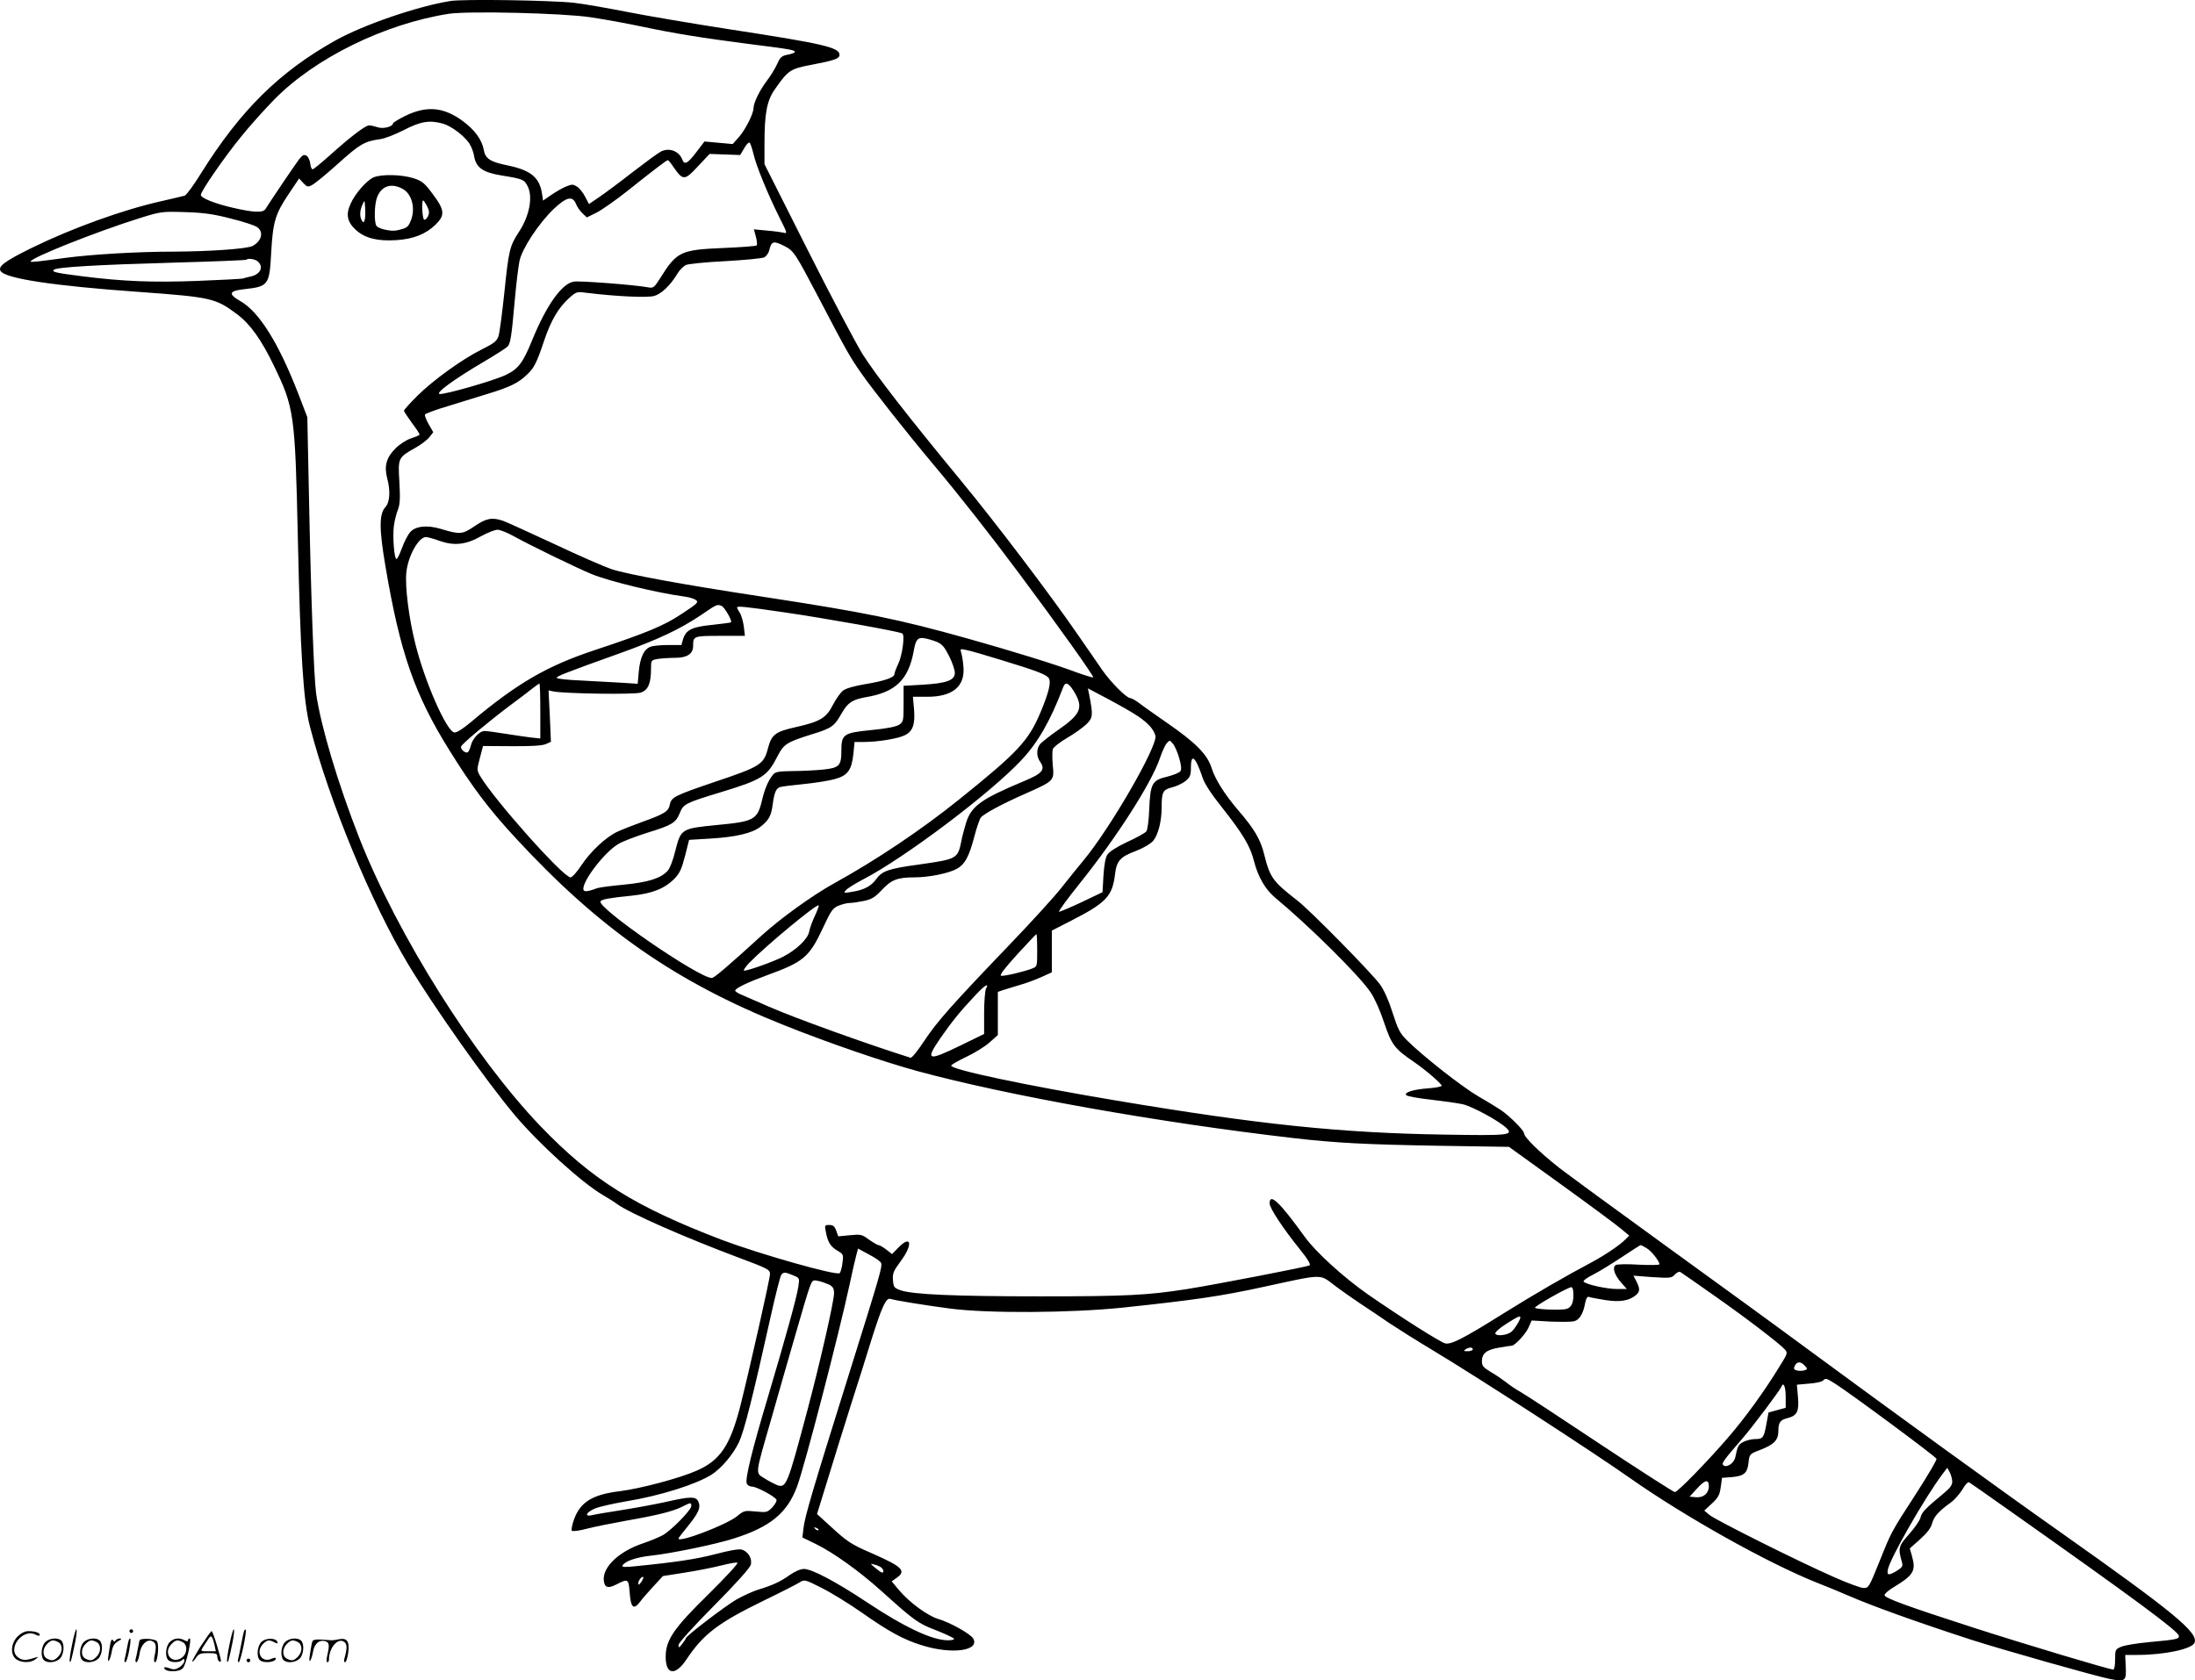 <svg version="1.0" xmlns="http://www.w3.org/2000/svg"
  viewBox="0 0 1199.375 918.419"
 preserveAspectRatio="xMidYMid meet">
<g transform="translate(-1.265,918.54) scale(0.1,-0.1)"
fill="#000000" stroke="none">
<path d="M2474 9180 c-180 -29 -473 -129 -629 -216 -307 -172 -519 -382 -734
-726 -40 -65 -80 -119 -89 -122 -10 -3 -67 -16 -127 -30 -210 -47 -485 -146
-710 -256 -146 -72 -185 -101 -169 -126 25 -41 289 -81 754 -114 398 -29 420
-34 538 -122 71 -53 133 -139 202 -283 110 -228 115 -261 130 -935 14 -644 30
-895 66 -1035 105 -407 335 -964 537 -1300 140 -233 425 -637 582 -824 133
-158 369 -372 483 -438 26 -15 61 -37 77 -49 67 -49 376 -185 668 -294 155
-58 167 -64 167 -88 0 -26 -110 -513 -161 -717 -56 -220 -111 -302 -240 -358
-92 -41 -307 -98 -419 -112 -148 -18 -215 -58 -250 -152 -11 -31 -17 -60 -13
-64 5 -5 42 0 83 11 42 11 139 30 216 44 171 30 255 51 306 77 45 23 48 23 48
3 0 -22 -107 -131 -155 -159 -22 -12 -70 -32 -106 -44 -143 -47 -238 -144
-214 -220 7 -24 25 -26 63 -7 67 34 69 33 75 -40 6 -86 21 -100 56 -55 14 19
49 59 76 88 l50 54 120 19 c66 10 155 28 199 39 43 11 83 18 88 15 6 -4 -66
-81 -159 -173 -189 -185 -233 -250 -233 -341 0 -100 53 -106 114 -14 92 138
174 200 418 319 95 46 185 92 199 101 27 17 29 17 120 -29 52 -26 153 -88 224
-138 145 -102 228 -147 327 -177 162 -50 314 -30 279 37 -14 25 -127 89 -193
108 -58 18 -155 89 -212 156 l-41 49 28 20 c53 38 30 60 -135 133 -118 51
-135 63 -233 153 l-68 62 58 188 c31 103 88 284 125 402 38 118 90 283 115
365 57 180 79 228 103 221 30 -9 183 -34 327 -53 207 -27 656 -24 940 5 397
42 539 63 769 113 331 72 308 72 389 10 37 -28 100 -72 140 -99 40 -26 113
-75 162 -109 50 -33 158 -101 240 -150 235 -141 871 -553 1075 -697 300 -211
752 -464 1020 -571 52 -20 129 -52 170 -70 136 -59 381 -147 680 -244 166 -53
673 -197 749 -212 87 -17 93 -12 89 66 l-3 65 65 0 c149 0 301 32 314 67 22
55 -116 168 -736 606 -308 217 -897 644 -1383 1002 -143 106 -483 353 -755
550 -272 197 -541 394 -597 437 -108 85 -193 168 -193 190 0 15 -79 94 -126
126 -17 11 -71 45 -122 74 -91 53 -306 222 -392 308 -39 39 -49 60 -78 150
-21 67 -46 123 -69 155 -46 63 -379 402 -451 458 -135 105 -150 125 -182 254
-20 81 -54 138 -140 238 -77 90 -127 170 -147 233 -23 74 -88 139 -243 246
-63 44 -132 92 -152 108 -20 15 -43 28 -50 28 -20 0 -106 87 -151 151 -20 30
-81 117 -134 194 -147 214 -452 617 -645 850 -287 348 -459 570 -531 683 -37
59 -173 317 -302 573 l-235 467 0 113 c0 163 13 233 55 294 75 107 85 114 201
136 126 24 154 34 154 54 0 41 -85 61 -600 140 -201 31 -453 74 -560 95 -107
21 -238 44 -290 50 -131 14 -602 21 -676 10z m766 -89 c74 -11 200 -34 280
-51 176 -37 322 -61 585 -95 231 -29 257 -34 250 -45 -3 -4 -21 -11 -41 -14
-30 -6 -39 -14 -55 -51 -11 -24 -36 -65 -56 -91 -40 -53 -72 -119 -73 -149 0
-31 -44 -118 -80 -159 l-34 -38 -77 7 -77 7 -42 -55 c-49 -65 -67 -76 -79 -44
-18 47 -72 67 -117 44 -16 -8 -85 -59 -154 -112 -69 -54 -151 -115 -182 -136
l-57 -39 -21 40 c-11 22 -31 47 -44 55 -22 14 -28 14 -60 1 -20 -8 -56 -29
-81 -46 l-45 -31 -6 40 c-14 88 -63 127 -191 153 -93 19 -119 37 -127 85 -11
56 -49 108 -115 157 -105 77 -198 85 -316 27 -36 -18 -65 -36 -65 -40 0 -18
-56 -32 -84 -21 -15 5 -36 10 -46 10 -21 0 -100 -60 -219 -167 -45 -40 -85
-73 -90 -73 -6 0 -11 14 -13 31 -2 18 -11 37 -20 43 -14 8 -21 5 -40 -18 -21
-27 -158 -230 -184 -272 -13 -23 -63 -21 -180 6 -99 23 -174 53 -174 70 0 20
129 207 219 317 48 60 130 151 182 204 222 227 603 414 954 469 107 16 621 4
775 -19z m-808 -581 c46 -13 115 -65 144 -107 12 -18 24 -49 27 -70 11 -64 47
-90 152 -107 113 -18 122 -22 140 -57 31 -59 11 -164 -48 -253 -49 -75 -55
-100 -78 -325 -12 -113 -26 -221 -32 -241 -10 -30 -23 -40 -93 -75 -106 -53
-263 -166 -352 -254 -40 -40 -72 -76 -72 -80 0 -5 20 -35 44 -68 24 -32 43
-60 41 -64 -2 -3 -23 -12 -47 -20 -24 -7 -62 -32 -85 -55 -49 -49 -62 -96 -45
-161 19 -71 15 -133 -10 -160 -34 -37 -34 -119 1 -324 80 -473 160 -701 349
-1004 126 -203 217 -323 363 -481 457 -495 874 -786 1466 -1022 240 -96 545
-201 729 -251 493 -134 1318 -281 2054 -366 234 -27 394 -35 792 -42 l386 -6
287 -207 c158 -114 305 -223 328 -243 l42 -35 -21 -21 c-29 -30 -109 -84 -179
-122 -151 -80 -318 -177 -488 -283 -222 -139 -286 -171 -318 -163 -28 7 -248
147 -421 267 -132 92 -286 232 -345 314 -138 191 -193 244 -193 184 0 -25 72
-135 163 -248 47 -58 63 -86 55 -91 -16 -8 -500 -102 -668 -129 -216 -34 -333
-40 -800 -40 -472 0 -698 10 -766 33 -36 13 -39 17 -42 56 -3 37 3 50 42 103
69 92 58 147 -13 74 l-34 -35 -32 25 c-17 13 -36 24 -42 24 -5 0 -29 14 -52
30 -39 29 -45 30 -105 24 l-63 -6 -11 31 c-9 24 -17 31 -38 31 -25 0 -26 -2
-19 -36 10 -57 26 -82 63 -104 34 -20 34 -22 28 -68 -3 -25 -10 -50 -15 -55
-16 -16 -437 104 -642 181 -479 183 -710 328 -992 621 -364 380 -782 1046
-991 1576 -118 301 -210 611 -236 790 -12 89 -28 517 -39 1075 l-9 435 -46
120 c-110 285 -217 457 -322 516 -66 38 -60 55 24 64 133 15 137 21 147 207 9
159 22 204 93 310 l59 88 23 -25 c21 -22 25 -23 49 -10 14 7 79 60 143 118
117 105 142 120 228 132 25 3 83 26 130 50 91 47 139 55 212 35z m1698 -167
c14 -62 78 -219 141 -345 45 -89 45 -91 22 -84 -10 2 -50 8 -89 11 l-72 7 11
-41 c6 -22 8 -44 4 -47 -4 -4 -85 -10 -181 -14 -234 -10 -255 -19 -346 -165
-30 -48 -38 -55 -60 -51 -71 14 -383 38 -413 32 -66 -12 -149 -130 -227 -321
-50 -123 -76 -157 -144 -189 -64 -31 -333 -108 -361 -104 -26 4 81 82 241 176
66 39 125 77 131 84 15 18 21 55 38 248 8 91 20 189 26 218 14 68 104 205 187
285 70 66 103 74 122 28 6 -16 22 -39 35 -51 l24 -23 53 26 c29 15 105 68 168
118 143 114 215 169 222 169 3 0 18 -18 33 -41 50 -71 59 -71 131 7 l64 68 84
-3 83 -3 22 37 c11 20 25 34 29 31 5 -3 14 -31 22 -63z m-2857 -352 c66 -16
130 -37 143 -46 39 -25 28 -76 -23 -104 -31 -16 -234 -30 -433 -31 -197 0
-445 -15 -590 -34 -145 -20 -190 -25 -190 -20 0 20 364 165 602 239 110 34
116 35 243 31 102 -3 156 -11 248 -35z m3027 -151 c50 -26 58 -38 185 -280
153 -293 172 -326 234 -415 63 -90 246 -322 391 -495 147 -175 311 -384 472
-600 209 -280 410 -562 404 -567 -2 -2 -46 11 -98 30 -105 40 -345 114 -583
181 -382 107 -557 143 -1132 231 -422 64 -733 121 -820 150 -41 14 -183 76
-316 139 -133 62 -257 118 -276 125 -60 20 -92 14 -156 -30 -66 -45 -79 -46
-185 -14 -74 22 -138 15 -167 -19 -12 -14 -32 -53 -44 -86 -12 -33 -25 -60
-30 -60 -12 0 -22 123 -14 182 4 29 14 69 22 88 11 28 13 60 8 151 -8 133 -8
133 91 189 28 16 61 41 73 56 l21 27 -25 44 c-14 24 -23 48 -20 53 3 5 59 26
123 45 64 20 162 50 217 67 120 36 169 60 213 102 43 39 56 65 97 187 38 113
78 181 137 235 38 34 44 36 87 30 168 -21 342 -29 379 -18 40 12 88 58 127
123 11 19 32 39 45 46 14 6 110 16 216 21 105 6 201 15 213 21 11 6 24 24 27
39 12 50 23 53 84 22z m-2876 -86 c30 -30 10 -69 -42 -80 -15 -3 -34 -8 -42
-11 -8 -2 -121 -8 -250 -13 -242 -9 -403 -3 -625 25 -150 19 -170 24 -158 36
14 14 232 27 658 39 214 6 391 13 394 16 10 10 51 3 65 -12z m1397 -1500 c90
-50 352 -177 426 -207 99 -40 356 -102 504 -122 26 -3 54 -12 64 -19 16 -12 9
-19 -73 -73 -98 -66 -190 -105 -483 -202 -258 -86 -421 -180 -674 -393 -44
-37 -77 -58 -90 -56 -42 6 -161 276 -213 485 -35 138 -57 313 -49 390 9 89 67
193 107 193 8 0 43 -9 75 -21 80 -28 144 -21 227 26 35 19 75 35 89 35 14 0
55 -16 90 -36z m1134 -380 c16 -6 60 -82 52 -90 -2 -2 -48 -8 -103 -14 -111
-11 -143 -27 -159 -78 l-9 -32 -72 0 c-40 0 -84 -4 -98 -10 -35 -13 -56 -59
-63 -136 l-6 -66 -91 6 c-50 3 -148 8 -219 12 -70 3 -129 9 -132 14 -5 8 49
29 345 135 212 76 331 133 445 210 85 58 85 58 110 49z m340 -35 c222 -32 631
-105 648 -116 15 -9 0 -121 -23 -168 -11 -23 -20 -47 -20 -54 0 -19 -57 -38
-160 -55 -55 -9 -105 -23 -119 -34 -15 -10 -39 -45 -56 -77 -37 -74 -71 -94
-205 -124 -111 -25 -131 -40 -151 -115 -23 -89 -40 -100 -293 -185 -215 -73
-235 -83 -243 -122 -7 -38 -29 -52 -146 -94 -53 -19 -116 -44 -142 -56 -63
-30 -146 -108 -197 -185 -23 -35 -49 -64 -58 -64 -40 0 -420 427 -495 556 -17
30 -17 34 0 97 l17 65 157 -1 c104 -1 166 3 185 11 l29 13 -6 140 -7 141 28
-6 c67 -12 442 -18 476 -6 40 13 56 50 56 131 0 46 0 46 38 53 20 3 63 6 95 6
64 0 97 22 97 64 0 55 2 56 147 56 l136 0 -6 51 c-4 28 -13 62 -22 75 -8 13
-15 26 -15 29 0 9 43 5 255 -26z m837 -162 c28 -12 42 -28 67 -78 17 -34 31
-75 31 -91 0 -41 -44 -57 -175 -65 l-105 -6 0 -98 c0 -94 -1 -99 -25 -115 -17
-11 -69 -21 -152 -29 -152 -15 -163 -23 -163 -114 0 -81 -12 -93 -101 -102
-41 -4 -115 -8 -165 -8 -74 -1 -94 -4 -106 -18 -26 -30 -47 -79 -62 -143 -25
-105 -43 -115 -247 -134 -193 -19 -196 -21 -226 -140 -13 -53 -30 -97 -43
-111 -38 -41 -107 -62 -239 -75 -68 -6 -133 -15 -145 -19 -56 -21 -76 -22 -76
-4 0 51 121 206 194 247 22 13 93 40 156 60 134 41 155 54 177 107 19 50 32
56 223 114 227 69 255 87 311 197 34 67 51 77 188 120 110 34 122 43 164 117
32 56 58 73 132 86 161 27 231 95 260 250 11 65 22 78 59 72 18 -3 48 -12 68
-20z m348 -98 c204 -62 251 -81 264 -101 13 -21 -1 -79 -45 -184 -66 -158
-124 -220 -449 -481 -203 -163 -447 -327 -675 -453 -119 -65 -299 -195 -402
-289 -183 -167 -258 -231 -271 -231 -71 0 -629 384 -608 419 7 11 44 18 171
31 114 12 181 39 235 95 27 28 38 53 56 123 l22 87 116 7 c137 8 228 29 273
64 46 35 60 60 68 124 9 65 18 87 42 94 10 3 68 10 128 16 61 6 136 18 169 27
71 20 92 48 102 140 l6 63 52 0 c75 0 184 18 221 36 45 21 59 59 52 143 l-6
68 79 0 c137 0 206 56 197 163 -2 30 -8 65 -12 77 -7 22 -5 23 26 16 19 -3
104 -28 189 -54z m-2515 -279 l0 -151 -55 6 c-30 4 -94 13 -143 21 -48 8 -96
14 -107 14 -27 0 -67 -43 -75 -81 -4 -16 -11 -31 -16 -35 -13 -8 -41 16 -37
31 4 14 147 134 268 225 47 34 101 76 120 91 19 15 37 28 40 28 3 1 5 -67 5
-149z m2897 133 c9 -10 23 -32 32 -50 35 -70 17 -106 -96 -185 -49 -34 -96
-71 -104 -82 -19 -27 -18 -66 2 -94 30 -43 13 -64 -88 -106 -237 -99 -288
-137 -317 -229 -10 -34 -22 -78 -25 -97 -20 -99 -23 -100 -233 -130 -163 -22
-201 -35 -232 -79 -28 -39 -68 -60 -132 -70 -47 -8 -49 -7 -33 10 9 10 51 36
95 59 225 117 691 468 861 649 90 95 159 214 228 395 11 30 21 33 42 9z m365
-160 c58 -38 90 -74 99 -109 14 -54 -247 -506 -392 -680 -32 -39 -89 -109
-125 -155 -36 -46 -162 -184 -280 -307 -320 -334 -394 -418 -465 -524 -36 -55
-69 -96 -76 -94 -235 74 -636 218 -778 281 -58 25 -122 53 -142 62 -21 8 -38
19 -38 24 0 13 70 46 176 85 196 71 229 98 303 257 44 95 54 109 85 122 20 8
47 15 60 15 14 0 49 5 78 11 44 9 61 20 99 60 52 56 85 69 179 69 80 0 191 23
233 48 42 24 64 64 93 173 13 51 30 99 36 106 17 21 121 77 247 132 153 68
155 69 146 154 -3 37 -3 76 0 87 3 11 39 39 78 62 40 23 87 57 106 75 36 36
37 48 15 162 l-7 34 108 -57 c60 -32 133 -73 162 -93z m229 -231 c11 -38 13
-61 7 -71 -5 -9 -39 -22 -74 -31 -81 -19 -91 -37 -97 -180 -2 -58 -9 -111 -16
-119 -6 -8 -52 -34 -103 -57 -56 -26 -98 -53 -109 -69 -11 -17 -18 -55 -22
-116 l-5 -90 -115 -55 c-64 -30 -119 -53 -123 -52 -4 2 46 71 112 153 204 254
394 552 439 685 12 36 29 73 38 83 16 18 17 18 34 -3 10 -12 25 -47 34 -78z
m97 -29 c8 -16 22 -51 31 -79 11 -33 47 -88 106 -162 113 -143 154 -211 174
-291 22 -87 62 -156 114 -200 190 -158 462 -427 525 -521 21 -31 53 -103 73
-165 41 -121 57 -142 163 -214 64 -44 151 -119 151 -130 0 -5 -33 -11 -72 -14
-85 -6 -136 -23 -121 -38 5 -5 66 -17 134 -24 68 -8 147 -19 174 -25 51 -11
202 -93 240 -131 38 -38 10 -41 -340 -35 -568 9 -1012 55 -1798 187 -489 82
-897 168 -897 190 0 5 37 26 83 48 46 22 103 57 127 79 l45 40 0 118 0 118 35
12 c19 6 61 19 92 28 32 9 82 28 113 42 l55 25 0 114 0 114 109 56 c188 96
222 133 236 250 9 76 28 97 116 130 41 16 78 38 93 55 27 33 46 106 46 183 0
84 7 96 57 109 25 6 58 22 74 35 25 21 29 32 29 74 0 55 12 63 33 22z m-2088
-834 c-14 -30 -28 -68 -31 -86 -7 -40 -72 -101 -143 -137 -52 -27 -190 -76
-212 -76 -7 0 5 18 26 41 91 94 371 326 381 316 3 -2 -7 -28 -21 -58z m1215
-188 c0 -87 0 -89 -27 -99 -45 -18 -154 -43 -170 -40 -11 2 18 40 87 116 56
61 104 112 106 112 2 0 4 -40 4 -89z m-280 -210 c-5 -11 -10 -71 -10 -133 l0
-114 -127 -62 c-183 -89 -196 -84 -112 39 62 89 105 143 183 226 58 63 86 81
66 44z m3609 -1417 c26 -15 71 -71 71 -89 0 -4 -51 -5 -112 -2 -62 4 -119 3
-127 -2 -20 -13 -7 -54 30 -96 l31 -35 -54 0 c-55 0 -166 24 -182 40 -5 5 17
21 50 38 33 16 103 60 158 96 54 36 101 66 103 66 3 0 17 -7 32 -16z m-4182
-82 c8 -19 -7 -69 -177 -612 -198 -632 -240 -775 -247 -837 l-6 -51 74 -36
c94 -46 236 -147 357 -256 180 -162 201 -178 299 -215 51 -20 95 -41 98 -46 4
-5 -11 -9 -33 -9 -85 0 -239 72 -447 211 -166 110 -297 179 -339 179 -19 0
-49 -13 -78 -33 -50 -36 -95 -57 -175 -81 -28 -9 -81 -33 -118 -54 -64 -38
-275 -199 -275 -211 0 -3 -9 -17 -20 -31 -17 -22 -20 -23 -20 -6 0 11 79 99
194 215 120 121 197 207 201 224 9 34 -15 74 -51 83 -15 4 -71 -6 -142 -25
-104 -27 -213 -44 -446 -67 -50 -5 -67 -4 -62 5 15 24 73 44 151 53 113 12
356 62 456 94 200 63 293 139 347 285 42 114 227 826 287 1104 14 66 30 137
36 158 l10 38 61 -33 c33 -17 63 -38 65 -46z m4548 -175 c176 -123 360 -264
390 -297 17 -19 16 -22 -31 -97 -80 -131 -183 -273 -273 -378 -114 -133 -281
-305 -297 -305 -6 0 -189 117 -406 261 -216 144 -413 273 -438 287 -25 14 -59
37 -76 51 -18 14 -55 40 -83 56 -43 26 -51 34 -51 61 0 42 26 63 96 74 33 6
62 10 66 10 18 0 76 63 92 98 l18 40 103 -6 c56 -2 114 -2 129 2 29 7 50 42
60 99 5 25 12 37 20 34 7 -3 46 -10 88 -17 81 -13 133 -5 171 28 21 19 21 34
1 74 l-16 31 104 -8 c97 -6 105 -5 122 14 10 11 24 18 30 14 6 -4 88 -60 181
-126z m-5029 108 c36 -15 36 -15 29 -61 -8 -58 -73 -291 -168 -610 -83 -277
-124 -442 -114 -467 4 -10 17 -17 29 -17 24 0 122 -52 133 -71 4 -6 -6 -24
-21 -41 -28 -29 -31 -30 -92 -24 -60 6 -64 5 -101 -25 -54 -46 -321 -148 -321
-123 0 3 21 31 46 61 63 78 76 106 64 137 -12 34 -41 34 -185 1 -61 -13 -168
-33 -240 -44 -71 -11 -142 -23 -157 -27 -44 -10 -34 15 15 36 23 10 99 27 168
39 189 31 382 92 469 146 55 35 119 111 151 179 28 60 76 249 174 691 26 116
51 216 57 223 13 16 21 15 64 -3z m197 -51 c21 -11 27 -22 27 -47 0 -44 -78
-386 -145 -637 -111 -417 -116 -430 -168 -411 -14 6 -45 22 -67 36 -51 32 -53
13 37 325 35 124 93 326 129 450 35 124 71 244 80 268 15 41 18 43 48 36 17
-3 43 -13 59 -20z m4067 -57 c0 -51 -16 -75 -50 -78 -55 -5 -160 1 -160 9 0
10 179 111 198 112 8 0 12 -15 12 -43z m-290 -122 c0 -13 -29 -61 -47 -77 -23
-21 -84 -28 -90 -11 -2 6 24 30 59 52 61 39 78 47 78 36z m-260 -175 c0 -5
-12 -10 -27 -10 -22 0 -25 2 -13 10 20 13 40 13 40 0z m1814 -89 c17 -18 16
-20 -3 -26 -12 -3 -30 -3 -41 0 -16 5 -18 10 -10 26 13 24 32 24 54 0z m167
-99 c86 -55 543 -393 553 -410 3 -5 -47 -90 -110 -188 -141 -218 -135 -207
-204 -379 -55 -136 -57 -140 -86 -139 -16 1 -87 27 -159 59 -190 83 -645 311
-680 339 l-30 25 41 38 c35 32 43 47 49 90 l7 51 54 4 c67 6 85 22 91 81 5 44
6 46 62 67 78 30 101 54 101 106 0 45 10 59 52 69 50 13 62 37 55 114 l-6 68
66 6 c35 2 70 10 76 16 15 15 17 15 68 -17z m-271 -72 l0 -59 -47 -13 -47 -13
-11 -60 c-14 -78 -19 -85 -61 -85 -19 0 -48 -7 -64 -15 -29 -15 -33 -23 -45
-83 -7 -35 -49 -62 -67 -44 -9 9 3 27 103 142 60 69 208 267 216 287 11 28 23
-2 23 -57z m910 -462 c0 -20 -12 -36 -47 -65 -96 -79 -121 -104 -126 -131 -3
-15 -31 -56 -62 -91 -60 -68 -62 -75 -39 -158 5 -17 -1 -26 -27 -42 -46 -28
-57 -27 -51 5 12 62 201 392 299 523 l26 34 13 -24 c7 -13 13 -36 14 -51z
m-1330 -26 c0 -39 -30 -64 -71 -60 l-34 3 39 43 c45 50 66 54 66 14z m1640
-131 c691 -488 922 -659 928 -686 4 -18 -12 -21 -162 -35 -65 -6 -133 -17
-152 -25 -33 -14 -34 -16 -34 -69 0 -31 -4 -56 -10 -56 -21 0 -485 139 -770
231 -356 115 -480 160 -480 176 0 7 21 26 48 42 113 69 125 90 101 175 l-11
38 56 50 c38 34 59 61 66 87 10 37 34 65 102 114 21 15 49 48 64 72 16 28 30
42 37 38 7 -4 104 -72 217 -152z m-6505 -109 c-3 -3 -11 0 -18 7 -9 10 -8 11
6 5 10 -3 15 -9 12 -12z m343 -204 c13 -11 16 -28 5 -28 -5 0 -21 12 -38 26
-29 24 -29 25 -5 18 14 -3 31 -11 38 -16z m-1312 -80 c-11 -15 -16 -18 -16 -7
0 16 21 42 28 34 2 -2 -3 -14 -12 -27z M2054 8216 c-38 -17 -101 -88 -126
-145 -27 -59 -18 -100 31 -144 49 -44 118 -61 221 -54 92 6 160 33 213 85 52
51 50 79 -16 167 -46 62 -58 71 -107 87 -66 20 -173 22 -216 4z m157 -62 c53
-27 74 -110 45 -178 -14 -33 -21 -38 -76 -50 -32 -7 -101 9 -111 26 -12 19
-11 109 2 149 22 66 76 87 140 53z m-206 -172 c-5 -14 -7 -14 -15 -2 -13 21
-12 54 3 87 12 27 12 27 15 -21 2 -27 0 -56 -3 -64z m341 77 c12 -25 14 -37 5
-56 -6 -13 -16 -21 -21 -18 -10 6 -15 105 -5 105 2 0 12 -14 21 -31z M406 194
c-10 -47 -15 -88 -12 -91 5 -6 9 7 30 110 7 37 10 67 6 67 -4 0 -15 -39 -24
-86z M720 270 c0 -5 5 -10 10 -10 6 0 10 5 10 10 0 6 -4 10 -10 10 -5 0 -10
-4 -10 -10z M1266 194 c-10 -47 -15 -88 -12 -91 5 -6 9 7 30 110 7 37 10 67 6
67 -4 0 -15 -39 -24 -86z M1346 269 c-3 -8 -10 -41 -16 -74 -6 -33 -14 -68
-16 -77 -3 -10 -1 -18 3 -18 10 0 46 171 38 178 -2 3 -7 -1 -9 -9z M109 241
c-38 -38 -41 -101 -7 -125 29 -20 79 -20 104 0 18 14 18 15 1 10 -53 -17 -69
-17 -92 -2 -69 45 21 166 94 126 12 -6 21 -7 21 -1 0 12 -25 21 -62 21 -19 0
-39 -10 -59 -29z M1110 189 c-28 -45 -49 -83 -47 -85 2 -3 12 7 21 21 14 21
24 25 66 25 43 0 50 -3 50 -19 0 -11 5 -23 10 -26 6 -3 10 -3 10 1 0 20 -44
164 -51 164 -4 0 -30 -37 -59 -81z m75 4 l7 -33 -42 0 c-42 0 -42 0 -28 23 8
12 21 32 29 44 15 25 22 18 34 -34z M260 210 c-22 -22 -27 -79 -8 -98 19 -19
66 -14 88 8 22 22 27 79 8 98 -19 19 -66 14 -88 -8z m71 0 c25 -14 25 -54 -1
-80 -23 -23 -33 -24 -61 -10 -25 14 -25 54 1 80 23 23 33 24 61 10z M470 210
c-22 -22 -27 -79 -8 -98 19 -19 66 -14 88 8 22 22 27 79 8 98 -19 19 -66 14
-88 -8z m71 0 c25 -14 25 -54 -1 -80 -23 -23 -33 -24 -61 -10 -25 14 -25 54 1
80 23 23 33 24 61 10z M616 204 c-3 -16 -8 -47 -11 -69 -8 -51 10 -26 19 27 5
27 15 42 34 53 18 10 22 14 10 15 -9 0 -20 -5 -24 -11 -5 -8 -9 -8 -14 1 -5 8
-10 3 -14 -16z M717 223 c-2 -4 -7 -26 -11 -48 -4 -22 -9 -48 -12 -57 -3 -10
-1 -18 4 -18 4 0 14 28 20 62 11 58 10 81 -1 61z M775 220 c-1 -3 -5 -23 -9
-45 -4 -22 -9 -48 -12 -57 -3 -10 -1 -18 4 -18 5 0 13 20 17 45 7 53 44 87 74
68 17 -11 19 -28 8 -80 -4 -18 -3 -33 2 -33 16 0 24 99 11 115 -12 14 -87 18
-95 5z M940 210 c-22 -22 -27 -79 -8 -98 15 -15 61 -15 76 0 9 9 12 8 12 -5 0
-9 -12 -24 -26 -34 -21 -13 -32 -15 -55 -6 -16 6 -29 8 -29 3 0 -24 81 -27
102 -2 18 19 50 162 37 162 -5 0 -9 -5 -9 -10 0 -7 -6 -7 -19 0 -30 16 -59 12
-81 -10z m71 0 c29 -16 25 -65 -6 -86 -56 -37 -103 28 -55 76 23 23 33 24 61
10z M1441 211 c-23 -23 -28 -80 -9 -99 19 -19 88 -13 88 9 0 5 -11 4 -24 -2
-54 -25 -89 38 -46 81 23 23 33 24 62 9 16 -9 19 -8 16 3 -8 22 -64 22 -87 -1z
M1570 210 c-22 -22 -27 -79 -8 -98 19 -19 66 -14 88 8 22 22 27 79 8 98 -19
19 -66 14 -88 -8z m71 0 c25 -14 25 -54 -1 -80 -23 -23 -33 -24 -61 -10 -25
14 -25 54 1 80 23 23 33 24 61 10z M1716 201 c-3 -14 -8 -44 -11 -66 -8 -51
10 -26 19 27 8 41 35 63 66 53 22 -7 24 -21 11 -77 -5 -22 -5 -38 0 -38 5 0 9
6 9 13 0 68 51 125 85 97 15 -13 15 -35 -1 -92 -3 -10 -1 -18 4 -18 6 0 13 23
17 50 9 63 -5 84 -49 76 -17 -4 -35 -6 -41 -6 -101 8 -104 7 -109 -19z M1360
110 c0 -5 5 -10 10 -10 6 0 10 5 10 10 0 6 -4 10 -10 10 -5 0 -10 -4 -10 -10z"/>
</g>
</svg>
